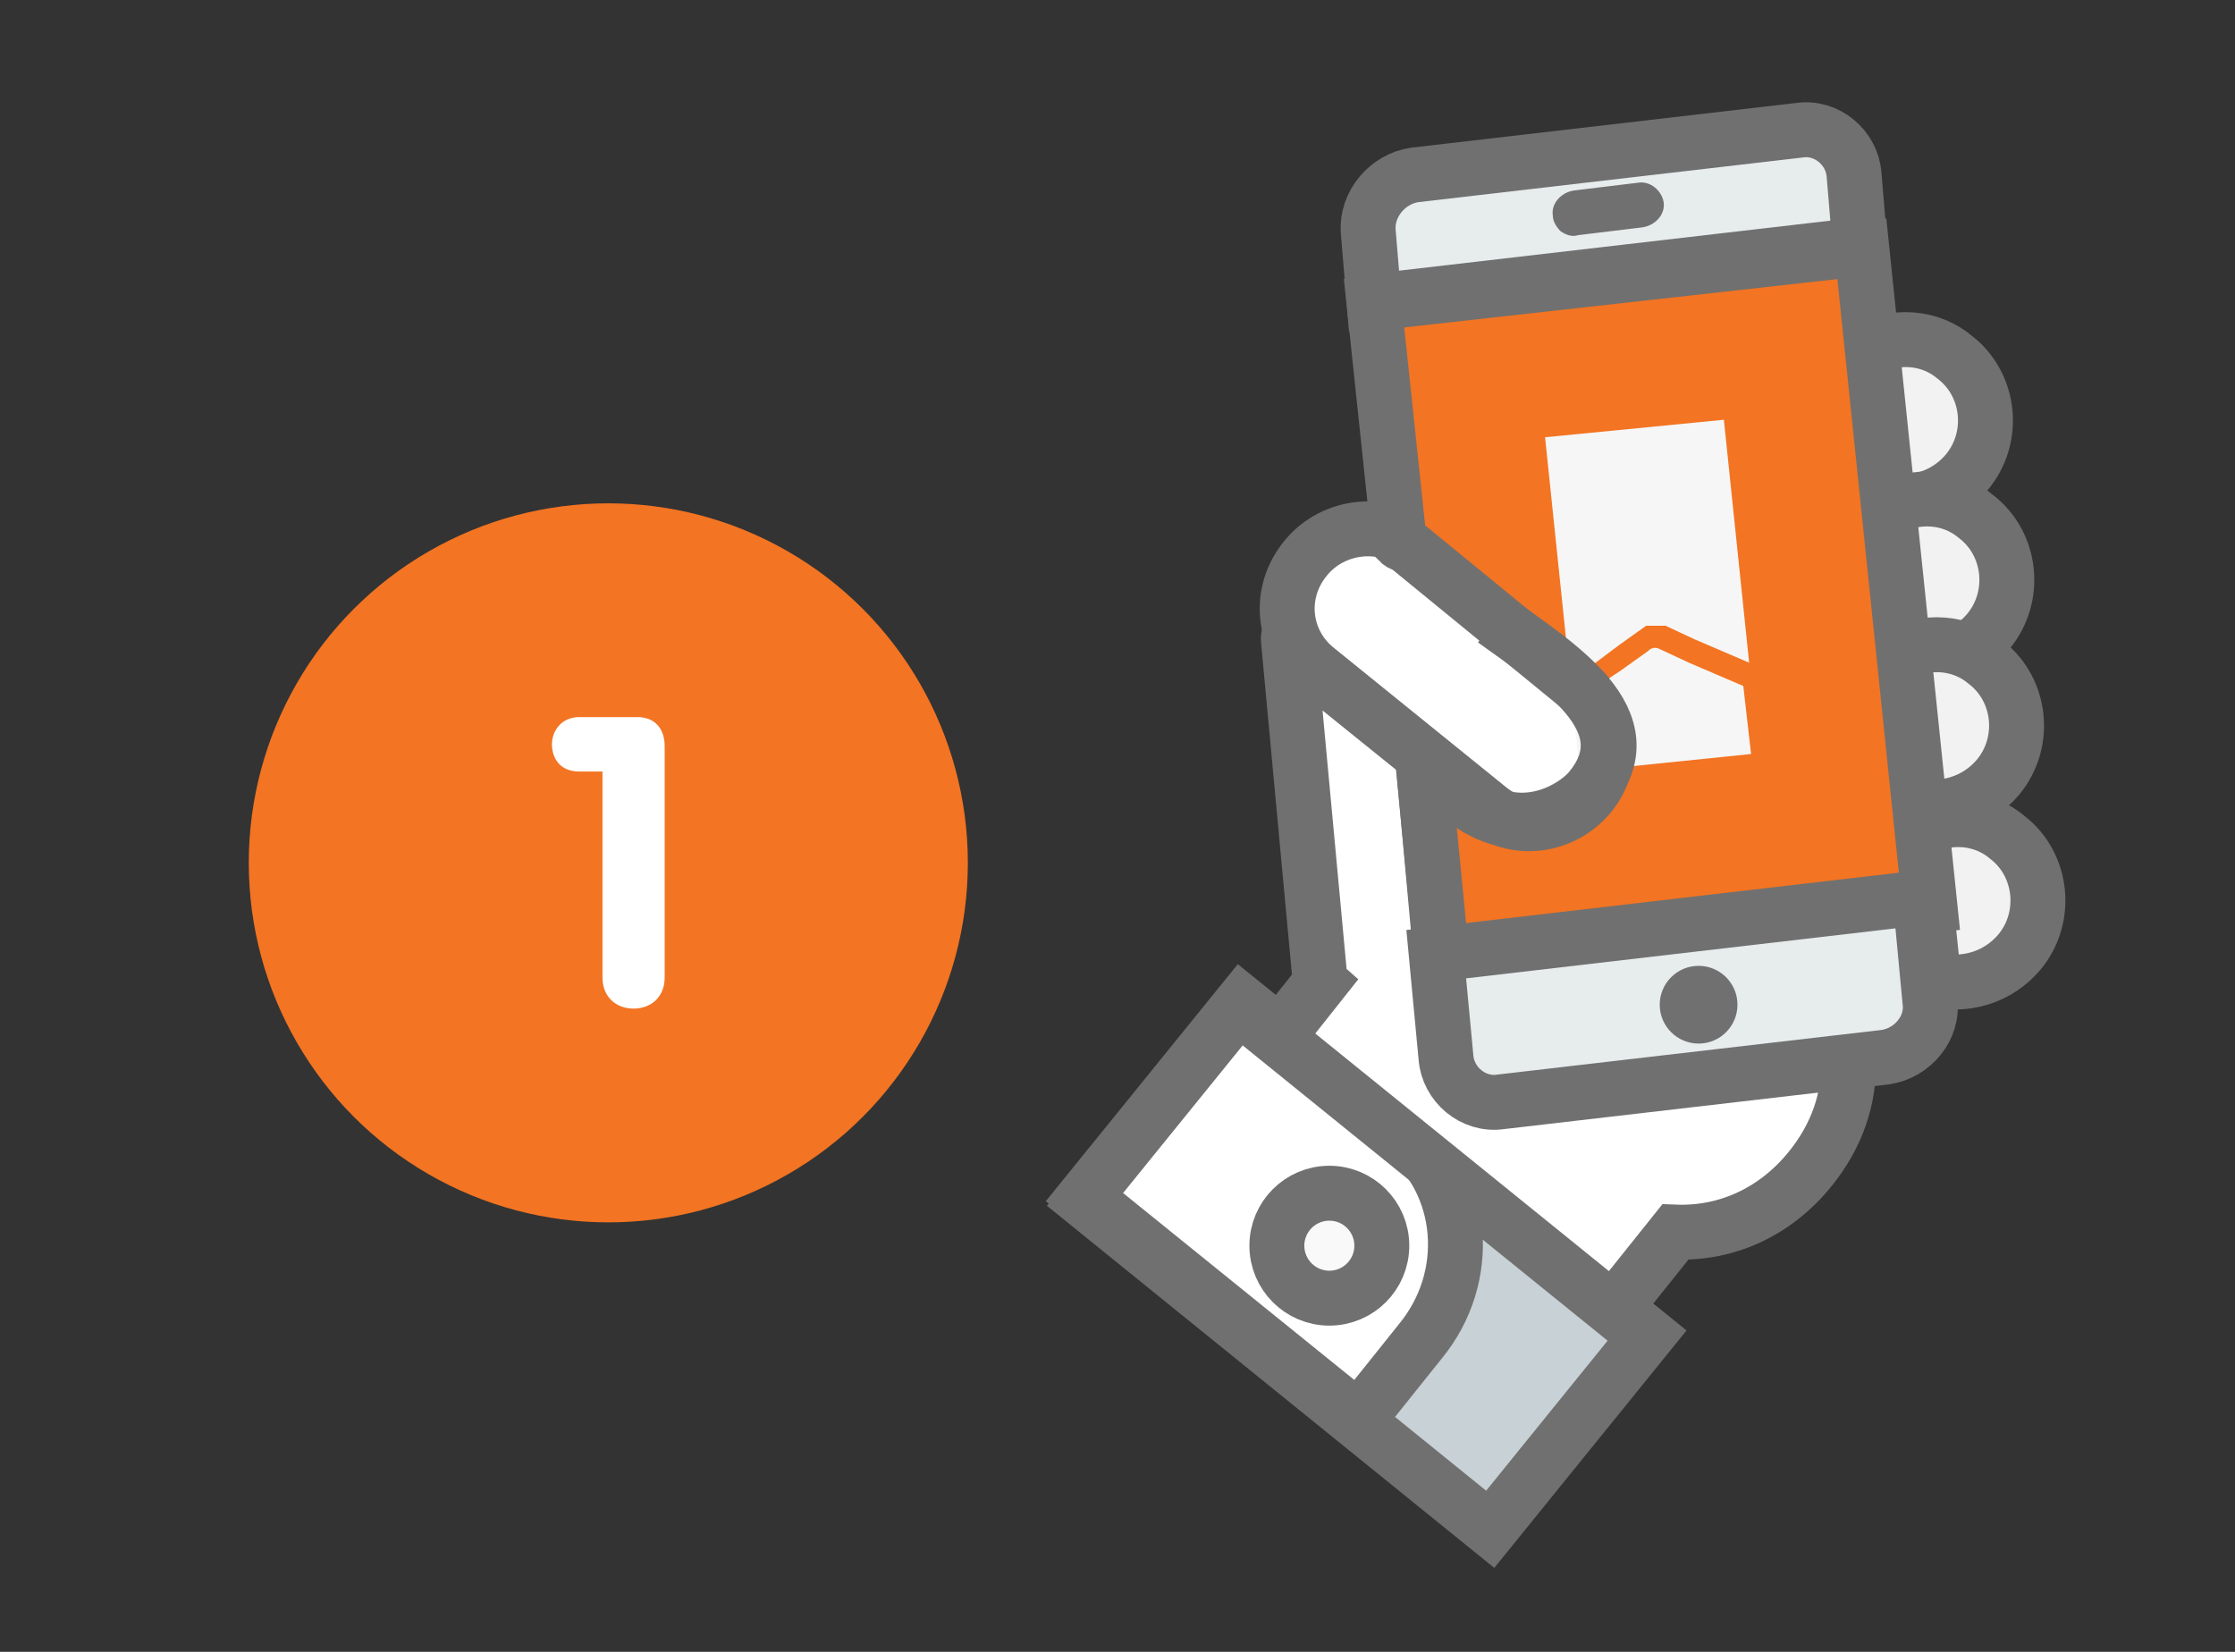<?xml version="1.0" encoding="UTF-8"?> <!-- Generator: Adobe Illustrator 28.2.0, SVG Export Plug-In . SVG Version: 6.00 Build 0) --> <svg xmlns="http://www.w3.org/2000/svg" xmlns:xlink="http://www.w3.org/1999/xlink" version="1.1" id="Capa_1" x="0px" y="0px" viewBox="0 0 115 85" style="enable-background:new 0 0 115 85;" xml:space="preserve"><rect x="0" y="0" width="115" height="85" fill="#333333" stroke="none"/> <style type="text/css"> .st0{fill:#C8D2D6;stroke:#707070;stroke-width:2.826;stroke-miterlimit:4;} .st1{fill-rule:evenodd;clip-rule:evenodd;fill:#FFFFFF;stroke:#707070;stroke-width:2.826;} .st2{fill:#F9F9F9;stroke:#707070;stroke-width:2.826;stroke-miterlimit:4;} .st3{fill-rule:evenodd;clip-rule:evenodd;fill:#F2F2F2;stroke:#707070;stroke-width:2.826;} .st4{fill-rule:evenodd;clip-rule:evenodd;fill:#F37422;stroke:#707070;stroke-width:2.826;} .st5{fill-rule:evenodd;clip-rule:evenodd;fill:#E7ECED;stroke:#707070;stroke-width:2.826;} .st6{fill:#707070;} .st7{fill-rule:evenodd;clip-rule:evenodd;fill:#707070;} .st8{fill:#F6F6F6;} .st9{fill:none;stroke:#707070;stroke-width:2.873;} .st10{fill-rule:evenodd;clip-rule:evenodd;fill:#F37422;} .st11{fill:#FFFFFF;} </style> <g> <rect x="63.9" y="51.9" transform="matrix(0.629 -0.777 0.777 0.629 -24.665 78.842)" class="st0" width="12.9" height="26.8"></rect> <path class="st1" d="M69.9,73L55.8,61.6l8.1-10l8.3,6.7c3.2,2.6,3.6,7.4,0.9,10.7L69.9,73z"></path> <ellipse class="st2" cx="68.4" cy="64.1" rx="2.7" ry="2.7"></ellipse> <path class="st3" d="M96.8,25.7c1.6,0.4,3.3-0.1,4.4-1.4c1.5-1.8,1.2-4.5-0.6-5.9c-1.3-1.1-3.1-1.2-4.6-0.4L96.8,25.7z"></path> <path class="st3" d="M97.9,33.9c1.6,0.4,3.3-0.1,4.4-1.4c1.5-1.8,1.2-4.5-0.6-5.9c-1.3-1.1-3.1-1.2-4.6-0.4L97.9,33.9z"></path> <path class="st3" d="M98.4,41.4c1.6,0.4,3.3-0.1,4.4-1.4c1.5-1.8,1.2-4.5-0.6-5.9c-1.3-1.1-3.1-1.2-4.6-0.4L98.4,41.4z"></path> <path class="st3" d="M99.5,50.4c1.6,0.4,3.3-0.1,4.4-1.4c1.5-1.8,1.2-4.5-0.6-5.9c-1.3-1.1-3.1-1.2-4.6-0.4L99.5,50.4z"></path> <path class="st1" d="M76.6,41.6l-8.9-7.2c-1.7-1.4-2-3.9-0.5-5.7c1.4-1.7,4-2,5.7-0.6l8.9,7.2c1.7,1.4,2,3.9,0.5,5.7 S78.3,43,76.6,41.6z"></path> <path class="st1" d="M95.1,54.5l-17.7,2.1c-1.4,0.2-2.7-0.9-2.8-2.3l-1.4-15.4l-5.7-4.6c-0.7-0.2-1.3-2.2-1.2-1.3l1.6,17.2 c0,0.1,0,0.2,0.1,0.3l-2.3,2.9l17.3,14l3.2-4c2.6,0.1,5.1-1,6.9-3.2C94.5,58.5,95.2,56.5,95.1,54.5z"></path> <path class="st4" d="M95.8,12.8l-25.1,2.8L72,27.9c0.1,0.1,0.2,0.1,0.4,0.2l8.8,7.2c1.7,1.4,2,3.9,0.6,5.6c-1.4,1.7-3.9,2-5.6,0.6 l-3-2.4l1,10.3l25.1-2.8L95.8,12.8z"></path> <path class="st5" d="M95.7,12.6L95.4,9c-0.1-1.4-1.4-2.5-2.8-2.3L72.8,9c-1.4,0.2-2.5,1.5-2.4,2.9l0.3,3.6L95.7,12.6z"></path> <path class="st5" d="M99.3,51.5l-0.5-5.3l-24.9,2.9l0.5,5.3c0.1,1.4,1.4,2.5,2.8,2.3L97,54.4C98.4,54.2,99.5,52.9,99.3,51.5z"></path> <ellipse class="st6" cx="87.4" cy="51.7" rx="2" ry="2"></ellipse> <path class="st7" d="M80.3,11.9c-0.2-0.2-0.4-0.5-0.4-0.8c-0.1-0.6,0.4-1.2,1.1-1.3l3.3-0.4c0.6-0.1,1.2,0.4,1.3,1 c0.1,0.6-0.4,1.2-1.1,1.3l-3.3,0.4C80.9,12.2,80.6,12.1,80.3,11.9z"></path> <path class="st8" d="M79.5,22.5L80.8,35l1.3-0.9l1.2-0.9l1.4-1l0,0c0,0,0,0,0.1,0c0,0,0,0,0.1,0c0,0,0,0,0.1,0c0,0,0,0,0.1,0 c0,0,0,0,0.1,0c0,0,0,0,0.1,0c0,0,0,0,0.1,0c0,0,0,0,0.1,0c0,0,0,0,0.1,0c0,0,0,0,0.1,0l0,0l1.5,0.7l1.4,0.6l1.4,0.6l-1.3-12.5 L79.5,22.5z"></path> <path class="st8" d="M86.9,34.1l-1.5-0.7l0,0c-0.2-0.1-0.4-0.1-0.6,0.1l-1.4,1l-1.2,0.8l-1.3,0.9l0.4,3.5l8.8-0.9l-0.4-3.5 l-1.4-0.6L86.9,34.1z"></path> <path class="st9" d="M76.9,31.9c3,2.2,8.1,5.2,4.8,8.9c-1.2,1.2-4.4,2.8-7.4-0.7"></path> </g> <g> <circle class="st10" cx="31.3" cy="44.4" r="18.5"></circle> <g> <path class="st11" d="M31,39.7h-1.2c-1,0-1.4-0.7-1.4-1.4s0.5-1.4,1.4-1.4h3c0.9,0,1.4,0.6,1.4,1.5v11.9c0,1-0.7,1.6-1.6,1.6 c-0.9,0-1.6-0.6-1.6-1.6C31,50.3,31,39.7,31,39.7z"></path> </g> </g> </svg> 